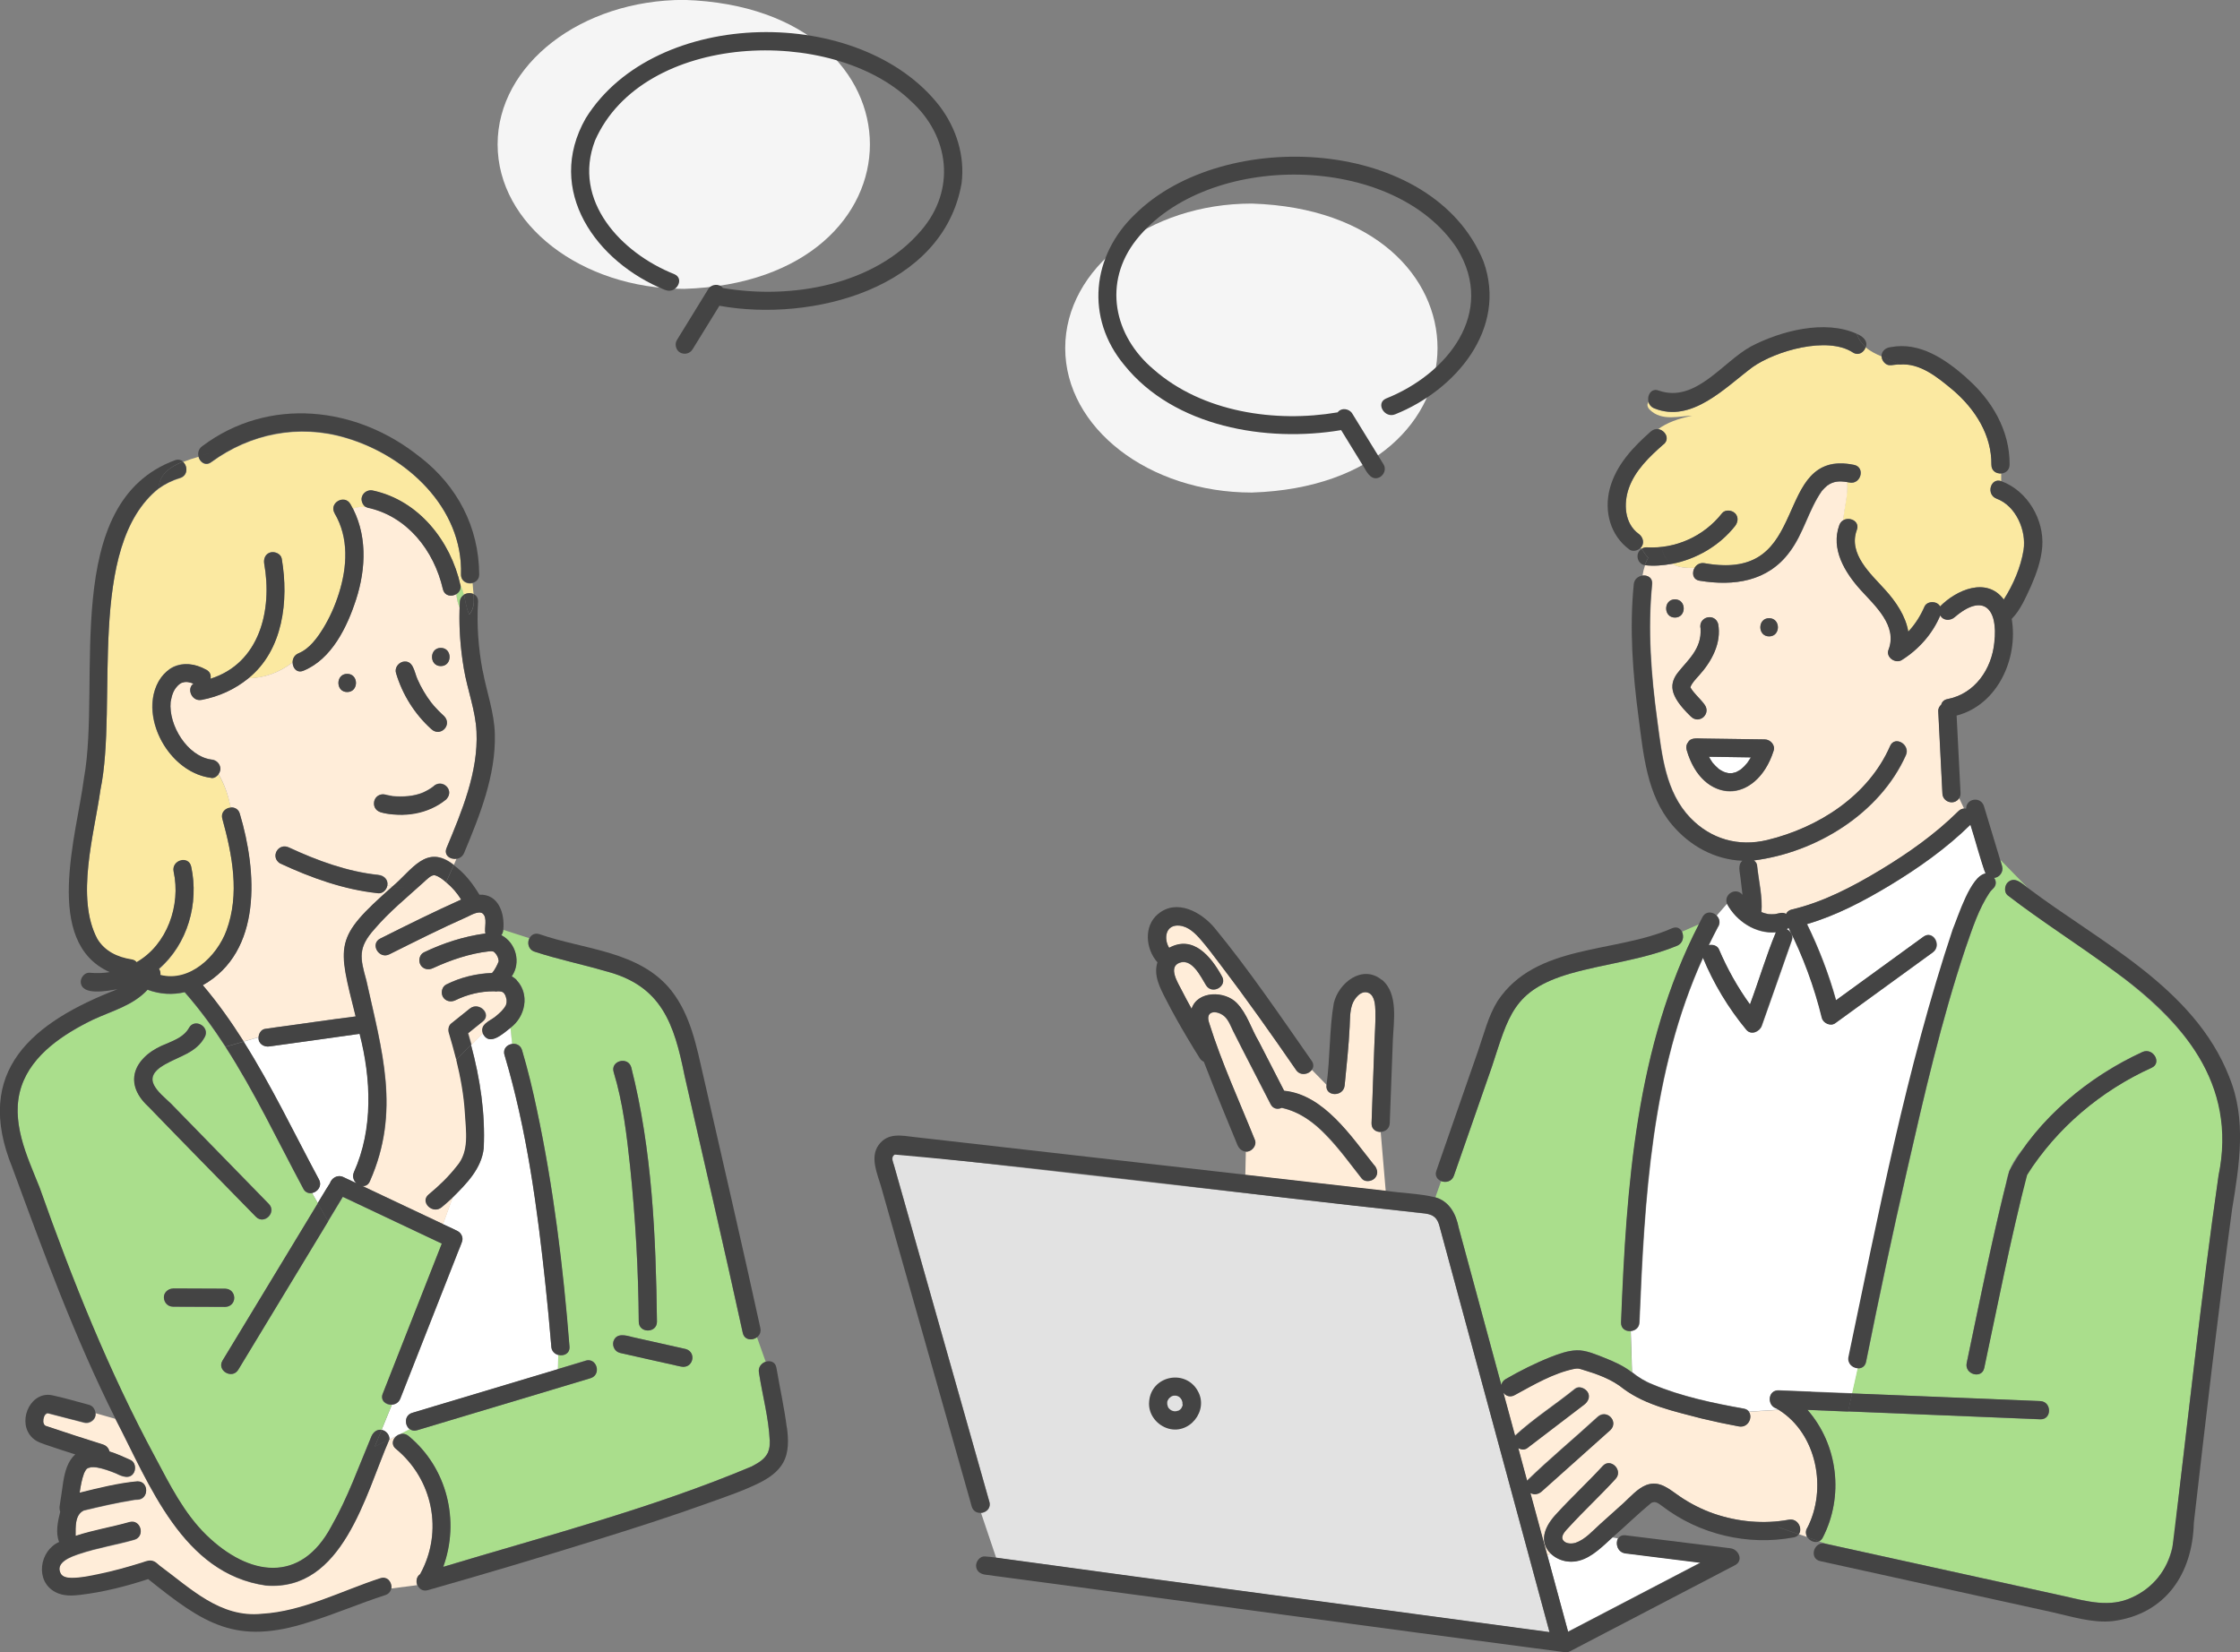 <?xml version="1.0" encoding="UTF-8"?><svg id="_レイヤー_1" xmlns="http://www.w3.org/2000/svg" viewBox="0 0 210.58 155.34"><rect x="0" y="0" width="210.58" height="155.34" fill="#808080" stroke="none"/><defs><style>.cls-1{fill:#444;}.cls-1,.cls-2,.cls-3,.cls-4,.cls-5,.cls-6,.cls-7{stroke-width:0px;}.cls-2{fill:#aade8c;}.cls-3{fill:#fff;}.cls-4{fill:#ffedd9;}.cls-5{fill:#e2e2e2;}.cls-6{fill:#fbe9a1;}.cls-7{fill:#f5f5f5;}</style></defs><path class="cls-2" d="m8.28,138.03c.07-.02.15-.09.03-.02-.01,0-.02.01-.03.02Z"/><path class="cls-2" d="m4.11,133.42s-.01.03-.01.07c0-.04.02-.07.01-.07Z"/><path class="cls-4" d="m39.5,147.98c2.19-3.99,1.19-8.89-2.29-11.76-.48-.39-.3-.95.09-1.23l-.69.35c-2.27,5.22-4.38,14.31-11.6,13.75-7.85-1.11-10.95-9.51-14.17-15.69l-1.86-.53c.1.59-.52,1.06-1.07.91-.49-.12-.97-.25-1.46-.38-.64-.18-1.29-.32-1.93-.5h-.06s-.05.01-.06.02c0,0-.04.03-.06.04-.03.03-.07.07-.1.09-.03.07-.05.09-.08.15-.04.1-.06.2-.08.3v.18s0,.05,0,.08c.01.04.03.08.03.09.02.03.03.05.03.06.01.02.02.04.03.06.01.01.03.04.04.06,0,0,.02.02.02.02.03.01.06.03.08.04,1.79.6,3.58,1.19,5.38,1.75.32.1.53.35.6.65.7.22,1.39.53,1.99.81.43.2.51.79.31,1.17-.37.67-1.14.36-1.66.09-.61-.25-1.22-.47-1.86-.58-.18-.02-.35-.03-.53-.01-.07.02-.21.08-.27.08-.03.01-.05.03-.08.05-.03.03-.06.05-.08.08,0,0-.03.07-.07.09-.05.08-.1.17-.14.26-.22.59-.33,1.22-.42,1.85,1.79-.44,3.6-.9,5.43-1.07,1.1-.01,1.1,1.7,0,1.71-.11,0-.22.01-.34.03-1.54.25-3.2.62-4.7.99-.85.41-.76,1.56-.77,2.4,1.66-.55,3.39-.82,5.06-1.3,1.06-.3,1.51,1.35.46,1.65-1.71.49-3.47.76-5.16,1.33-.72.24-2.33.78-1.76,1.87.62,1.21,6.37-.68,7.62-1.02.41-.13.79-.32,1.21-.09.16.09.32.25.47.37,2.95,2.18,5.7,4.93,9.6,4.53,3.87-.22,7.51-2.17,11.15-3.35.67-.22,1.09.37,1.04.92l2.42-.31c-.13-.35-.06-.79.28-1.01h0Z"/><path class="cls-2" d="m42.9,55.86c.03.45.13.89.31,1.31,0-.44-.02-1.04.41-1.25-.07-.31-.18-.61-.33-.89.06.38-.12.67-.39.83Z"/><path class="cls-6" d="m19.85,73.13c-4.37-.46-7.71-7.27-3.84-10.28,1.06-.68,2.31-.43,3.37.11.38.2.48.54.4.85,4.65-1.46,5.84-6.48,5.05-10.83-.07-.46.11-.92.6-1.05.41-.11.98.14,1.05.6.67,3.93.14,8.6-3.15,11.25,1.5-.03,2.85-.5,4.17-1.49,0-.35.17-.7.56-.86,1-.41,1.75-1.43,2.3-2.32.64-1.04,1.14-2.16,1.5-3.33.78-2.48.94-5.21-.41-7.51-.56-.95.92-1.81,1.48-.86.08.15.16.28.23.44.39-.17.81-.18,1.24-.15-.18-.11-.31-.28-.37-.49-.51.05-1,.07-1.41-.13.41.21.9.19,1.41.13-.22-.64.41-1.23,1.04-1.07,4.3.93,7.3,4.74,8.21,8.9.16.28.25.58.33.89.27-.17.63-.19.91-.06-.03-.33-.07-.68-.09-1.03-.49.12-1.09-.15-1.09-.79.2-6.3-5.15-11.21-10.85-12.87-4.39-1.31-8.95-.4-12.63,2.29-.54.4-1.07,0-1.2-.52-.48.13-.98.3-1.46.49.46.38.48,1.29-.27,1.52-.76.23-1.42.56-2,.98,0,.18,0,.37.05.58-.04-.21-.05-.39-.05-.58-6.87,5.46-3.82,20.32-5.49,28.36-.59,4.18-2.35,10.13-.29,14.02.71,1.18,1.9,1.72,3.22,1.93.22.04.37.13.48.26,2.88-1.66,4.17-5.36,3.48-8.53-.23-1.08,1.42-1.53,1.65-.46.74,3.45-.34,7.26-3.03,9.6.11.17.17.38.13.59,2.75.71,5.32-1.73,6.22-4.19,1.26-3.42.55-7.09-.39-10.5-.17-.62.31-1.02.8-1.05-.23-1.08-.56-2.16-1.16-3.16-.16.22-.4.38-.68.35h0Z"/><path class="cls-4" d="m41.97,79.73c1.43-3.44,3-7.15,2.82-10.95-.09-2-.86-3.95-1.19-5.92-.32-1.88-.46-3.79-.39-5.7-.17-.42-.27-.86-.31-1.31-.45.28-1.12.2-1.27-.46-.84-3.72-3.44-6.88-7.22-7.72-.43-.03-.85-.02-1.24.15,1.36,2.65,1.21,5.76.3,8.56-.84,2.56-2.29,5.6-4.94,6.68-.62.25-1.02-.25-1.02-.78-1.33,1-2.68,1.46-4.17,1.49-1.24,1.03-2.75,1.72-4.39,2.02-.95.18-1.42-1.09-.76-1.52-.32-.14-.69-.22-1.02-.11-.1.04-.11.04-.04,0-.05.03-.1.05-.15.08-.03.02-.22.14-.1.06-.56.47-.71.98-.84,1.68-.21,2.23,1.59,5.11,3.81,5.42.67.03,1.12.79.68,1.36.6,1,.93,2.08,1.16,3.16.36-.03.73.15.85.6,1.61,5.36,2.14,12.95-3.48,16.11,1.42,1.67,2.68,3.45,3.84,5.29l1.42-.4c.02-.36.25-.74.62-.79.35-.05.69-.1,1.05-.15,2.49-.33,4.97-.71,7.46-1.02-1.69-6.86-2.08-7.33,3.44-12.2-.16-.03-.31-.07-.47-.11-.07.38-.43.76-.84.72-3.23-.33-6.32-1.44-9.25-2.81-.95-.59-.16-1.98.86-1.48,2.64,1.23,5.48,2.27,8.39,2.57.51.04.94.45.84.99.16.04.31.08.47.11,1.84-1.52,3.19-4.08,5.78-2.04l.26-.6c-.59.09-1.23-.33-.95-1v.02Zm-9.33-14.67c-1.1,0-1.1-1.71,0-1.71s1.1,1.71,0,1.71Zm8.8-4.15c1.1,0,1.1,1.71,0,1.71s-1.1-1.71,0-1.71Zm-3.61,1.32c1.04-.25,1.11.97,1.42,1.64.34.77.77,1.5,1.27,2.16.38.48.8.92,1.25,1.33.76.82-.36,1.97-1.21,1.21-1.57-1.41-2.73-3.26-3.33-5.28-.13-.46.17-.91.6-1.05h0Zm.07,14.36c-.92-.05-2.96.13-2.72-1.29.1-.45.62-.72,1.05-.6.21.07.47.08.68.14.98.08,1.96.04,2.88-.35.32-.14.64-.33.92-.54.82-.83,2.07.3,1.26,1.16-1.16.96-2.57,1.43-4.07,1.47h0Z"/><path class="cls-3" d="m29.98,110.9c.33.61-.13,1.17-.65,1.27l.55.96c.39-.62.74-1.26,1.15-1.87.14-.47.68-.86,1.26-.59.41.19.82.39,1.23.58-.26-.24-.41-.63-.23-1.05,1.83-4.05,1.62-8.78.53-13-2.81.4-5.62.78-8.43,1.18-.54.1-1.12-.25-1.07-.85l-1.42.4c2.63,4.15,4.76,8.62,7.08,12.96h0Z"/><path class="cls-2" d="m72.36,135.49c-.1-2.18-.69-4.29-1.02-6.44-.09-.52.25-.89.64-1.02l-.82-2.31c-.44.34-1.19.29-1.34-.41-1.76-8.07-3.65-16.12-5.47-24.18-.98-4.87-2.13-8.47-7.44-9.83-2.21-.65-4.47-1.1-6.66-1.83-.6-.2-.7-.83-.49-1.26l-2.46-.79c0,.2-.08.37-.18.5,1.39.71,1.87,2.59.98,3.87,1.78,1.09,1.48,3.66-.12,4.83l.16,1.52c.38-.05.79.12.93.59,2.55,9.07,3.68,18.51,4.46,27.87.05.66-.54.92-1.05.78l-.03,1.33c.86-.26,1.73-.52,2.59-.78,1.06-.32,1.51,1.33.46,1.65-5.43,1.63-10.86,3.26-16.29,4.89-.29.09-.53.03-.71-.11l-.95.49c.27-.09.58-.07.85.16,3.64,3,4.83,7.99,3.25,12.31,9.72-2.93,19.63-5.5,29-9.44.7-.38,1.21-.67,1.53-1.3.17-.47.17-.6.17-1.08h0Zm-13.02-35.15c1.98,7.77,2.32,15.94,2.42,23.93,0,1.1-1.71,1.1-1.71,0-.04-4.86-.32-9.72-.81-14.56-.32-2.98-.67-6.03-1.55-8.91-.32-1.06,1.33-1.5,1.65-.46Zm5.72,27.55c-.26.84-1.12.61-1.77.43-1.68-.38-3.36-.76-5.04-1.13-.45-.1-.71-.62-.6-1.05.26-.84,1.12-.61,1.77-.43,1.68.38,3.36.76,5.04,1.13.45.1.71.62.6,1.05Z"/><path class="cls-3" d="m51.83,126.61c-.82-9.19-1.78-18.54-4.4-27.41-.18-.59.25-.98.72-1.04l-.16-1.52c-.72.56-2.01,1.78-2.6.51l-1.1,1.1c.85,3.17,1.35,6.45,1.19,9.71-.21,1.92-1.63,3.34-2.94,4.64l-.91,2.5c2.62,1.11,1.94,1.12,1.1,3.47-1.69,4.31-3.39,8.62-5.09,12.94-.15.38-.47.55-.8.57l-.97,2.37c.39.05.77.48.73.9l.69-.35c.08-.06.17-.1.26-.13l.95-.49c-.48-.37-.51-1.31.25-1.53.68-.21,1.37-.41,2.06-.62,3.88-1.17,7.76-2.32,11.64-3.49l.03-1.33c-.34-.09-.63-.35-.66-.78Z"/><path class="cls-4" d="m47.62,93.96v-.03c-.04-.12-.05-.23-.1-.35-.06-.11-.12-.23-.23-.3-.04-.02-.08-.04-.1-.05-.02,0-.05-.01-.07-.02-.12-.02-.23-.02-.35-.02-.1.02-.19.01-.28,0-1.29-.01-2.53.29-3.67.84-.41.21-.92.11-1.17-.31-.22-.38-.11-.96.31-1.17,1.35-.67,2.8-1.03,4.3-1.08.25-.24.54-.86.61-1.06.01-.04.02-.05.02-.06,0-.01,0-.03-.01-.07,0,.05,0,.04,0,.02-.03-.27-.13-.45-.27-.64-.19-.24-.27-.25-.64-.22-1.79.2-3.61.82-5.26,1.58-.42.2-.92.12-1.17-.31-.22-.37-.11-.97.31-1.17,1.83-.88,3.79-1.51,5.79-1.78-.13-.5.23-1.49-.27-1.89-.39-.27-1.17.2-1.43.32-2.48,1.1-4.9,2.32-7.33,3.53-.98.49-1.84-.98-.86-1.48,2.52-1.26,5.03-2.51,7.61-3.67-.39-.64-.84-1.15-1.41-1.62-.32-.28-.69-.56-1.04-.65-.33-.09-.77.38-1.08.66-1.55,1.4-3.25,2.79-4.6,4.38-1.59,1.76-1.37,2.71-.78,4.83,1.46,6.6,3.25,12.31.33,18.9-.16.35-.43.47-.7.44,2.53,1.19,5.05,2.38,7.58,3.58l.91-2.5c-.33.32-.67.62-1.03.91-.84.69-2.06-.51-1.21-1.21.95-.78,1.87-1.66,2.63-2.64,1.24-1.41.87-3.33.78-5.05-.1-1.66-.41-3.33-.81-4.98-.21-.86-.46-1.72-.71-2.56-.08-.26,0-.65.22-.83.59-.47,1.18-.94,1.76-1.41.85-.68,2.07.52,1.21,1.21-.46.37-.92.74-1.38,1.11.1.36.21.72.31,1.09l1.1-1.1c-.3-.86.66-1.14,1.19-1.58.38-.31.76-.63.98-1.07.03-.07.04-.15.06-.22,0-.1,0-.21,0-.31h.01Z"/><path class="cls-2" d="m36,131.05c1.85-4.7,3.7-9.41,5.55-14.11-3.1-1.47-6.2-2.93-9.31-4.4-.47.77-.93,1.53-1.39,2.3-2.82,4.65-5.63,9.3-8.45,13.95-.57.94-2.05.08-1.48-.87,2.99-4.93,5.97-9.86,8.96-14.79l-.55-.96c-.31.06-.64-.05-.83-.41-2.39-4.45-4.56-9.08-7.31-13.33-1.16-1.79-2.42-3.52-3.84-5.13-1.12.26-2.3.21-3.49-.23-1.37,1.5-3.36,1.99-5.14,2.82-7.92,3.93-8.51,8.1-5.02,15.76,3.07,8.68,6.5,17.27,10.88,25.39,1.37,2.57,2.69,5.26,4.81,7.31,3.96,3.84,8.84,4.64,11.75-.83,1.53-2.67,2.57-5.62,3.76-8.45.17-.4.51-.69.96-.61l.97-2.37c-.55.03-1.1-.38-.85-1.03h0Zm-22.05-27.01c-1.43-1.31-1.92-3.13-.41-4.6,1.16-1.31,3.29-1.28,4.24-2.79.53-.97,2-.1,1.48.86-.82,1.5-2.4,1.79-3.76,2.58-.6.35-1.39.96-1.1,1.75.29.77,1.22,1.44,1.77,2.01,3.04,3.12,6.08,6.23,9.12,9.35.77.79-.44,2-1.21,1.21-3.37-3.45-6.76-6.89-10.11-10.36h0Zm2.3,18.82c-.48,0-.83-.39-.85-.85-.02-.46.41-.85.85-.85,1.64,0,3.28.01,4.92.02.48,0,.83.39.85.86.02.46-.41.85-.85.85-1.64,0-3.28-.02-4.92-.02Z"/><path class="cls-2" d="m4.31,132.98s-.04.04-.05.07c.02-.02.06-.06.06-.07h0Z"/><path class="cls-2" d="m4.22,134.02s-.02-.03-.03-.04c-.04-.03,0,.02.03.04Z"/><path class="cls-2" d="m4.16,133.92s-.01-.03-.02-.05c.02.05.02.06.02.05Z"/><path class="cls-2" d="m8.03,138.25s.01,0,.02,0c0-.01.01-.01.02-.03-.01.01-.03.03-.03.03Z"/><path class="cls-2" d="m8.06,138.22s.04-.05.05-.06c0,0-.02,0-.05.06Z"/><path class="cls-2" d="m4.09,133.67s0,.04.01.08v-.07s0,0-.01,0Z"/><path class="cls-2" d="m4.14,133.87v-.02s-.01-.02-.02-.03c.01,0,.02.03.03.05h0Z"/><path class="cls-2" d="m4.22,134.03s0,0,.01.01c0,0,0,0,0-.01,0,0,0-.01-.01-.01,0,0,0,0,0,.01Z"/><path class="cls-1" d="m8.04,138.25s.07-.08.07-.09c-.01.02-.03.04-.05.06,0,.01-.01.01-.02.03Z"/><path class="cls-1" d="m36.61,135.33c.04-.41-.33-.84-.73-.89l-.66,1.6,1.39-.71h0Z"/><path class="cls-1" d="m14.92,45.91c.59-.42,1.25-.76,2-.98.76-.23.74-1.13.27-1.52-1.21.49-2.25,1.23-2.28,2.5Z"/><path class="cls-1" d="m28.51,111.76c.2.36.52.47.83.41.51-.1.97-.66.65-1.27-2.33-4.33-4.46-8.81-7.08-12.96l-1.7.49c2.74,4.25,4.92,8.88,7.31,13.33Z"/><path class="cls-1" d="m35.22,136.04l.66-1.6c-.45-.08-.79.22-.96.61-1.19,2.83-2.23,5.78-3.76,8.45-2.91,5.46-7.77,4.69-11.75.83-2.11-2.06-3.44-4.74-4.81-7.31-4.38-8.12-7.81-16.71-10.88-25.39-1.18-2.97-2.8-6.25-1.7-9.49,1.01-3,4.01-4.97,6.72-6.27,1.78-.83,3.76-1.33,5.14-2.82,1.18.44,2.37.49,3.49.23,1.42,1.62,2.68,3.34,3.84,5.13l1.7-.49c-1.17-1.84-2.42-3.62-3.84-5.29,5.62-3.16,5.09-10.74,3.48-16.11-.12-.45-.49-.62-.85-.6-.49.03-.97.44-.8,1.05.94,3.41,1.65,7.08.39,10.5-.9,2.45-3.46,4.9-6.22,4.19.04-.21-.02-.41-.13-.59,2.7-2.33,3.78-6.15,3.03-9.6-.23-1.08-1.87-.62-1.65.46.69,3.17-.6,6.88-3.48,8.53-.1-.13-.25-.23-.48-.26-1.32-.21-2.5-.76-3.21-1.93-2.06-3.88-.3-9.84.29-14.02,1.68-8.08-1.39-22.87,5.49-28.36.03-1.27,1.07-2.01,2.28-2.5-.18-.15-.43-.22-.73-.13-10.87,3.98-6.93,20.85-8.59,29.93-.68,5.3-3.9,15.39,2.42,18.21-.61.1-1.24.12-1.87.06-.46-.05-.85.43-.85.85.04,1.37,2.57.84,3.45.7-7.97,3.09-13.61,7.65-9.87,16.8,2.93,7.97,5.86,15.95,9.67,23.56,3.22,6.18,6.32,14.59,14.17,15.69,7.23.56,9.32-8.52,11.6-13.75l-1.39.71h-.02Z"/><path class="cls-1" d="m43.06,115.76c-.48-.22-.95-.45-1.42-.67-2.53-1.19-5.05-2.38-7.58-3.58.27.03.55-.09.7-.44,2.92-6.59,1.12-12.3-.33-18.9-.59-2.13-.81-3.06.78-4.83,1.36-1.6,3.05-2.97,4.6-4.38.31-.28.75-.75,1.08-.66.35.09.72.37,1.04.65l.72-1.62c-2.59-2.05-3.93.51-5.78,2.04.72.14,1.44.16,2.02-.42-.57.57-1.3.57-2.02.42-5.52,4.87-5.14,5.36-3.44,12.2-2.49.31-4.97.69-7.46,1.02-.35.05-.69.1-1.05.15-.37.05-.6.43-.62.79-.05.61.53.96,1.07.85,2.81-.39,5.62-.77,8.43-1.18,1.09,4.23,1.29,8.95-.53,13-.18.41-.04.8.23,1.05-.41-.19-.82-.39-1.23-.58-.58-.27-1.11.12-1.26.58-.4.61-.76,1.25-1.15,1.87l.97,1.7c.47-.77.93-1.53,1.39-2.3,3.1,1.47,6.2,2.93,9.31,4.4-1.61,4.09-3.22,8.19-4.83,12.28-.24.61-.48,1.22-.72,1.83-.25.64.31,1.06.85,1.03.33-.02.65-.19.8-.57,1.69-4.31,3.39-8.63,5.09-12.94.24-.61.48-1.22.72-1.83.12-.32-.08-.82-.39-.96Z"/><path class="cls-1" d="m48.59,92.16c-.15-.16-.31-.27-.48-.36.9-1.28.41-3.16-.98-3.87.1-.13.17-.31.18-.5.17-1.51-.43-3.39-2.24-3.31-.66-1.08-1.36-2-2.41-2.78l-.72,1.62c.57.48,1.02.99,1.41,1.62-2.57,1.16-5.09,2.4-7.61,3.67-.98.5-.12,1.97.86,1.48,2.42-1.21,4.85-2.43,7.33-3.53.26-.11,1.04-.6,1.43-.32.5.4.14,1.39.27,1.89-2.01.27-3.97.9-5.79,1.78-.41.2-.53.79-.31,1.17.25.42.75.51,1.17.31,1.64-.76,3.46-1.38,5.26-1.58.36-.03.45-.02.64.22.11.14.22.34.25.52.01.04.03.21.02.11,0,.04,0,.06.01.07,0,.01-.01.03-.02.06-.06.2-.36.81-.61,1.06-1.5.06-2.95.41-4.3,1.08-.41.21-.53.79-.31,1.17.25.42.76.51,1.17.31,1.13-.55,2.38-.86,3.67-.84.09.02.19.03.28,0,.12,0,.23,0,.35.02.02,0,.05.01.07.02.03.02.06.04.1.05.11.07.17.2.23.3.05.12.06.23.1.35,0,.11.01.23,0,.34-.02.07-.03.15-.06.22-.23.44-.61.76-.98,1.07-.53.43-1.49.71-1.19,1.58.6,1.26,1.88.05,2.6-.51,1.42-1.07,1.83-3.13.6-4.47h-.01Z"/><path class="cls-1" d="m22.17,125.86c-.41.69-.83,1.37-1.25,2.06-.57.94.91,1.8,1.48.86,2.82-4.65,5.63-9.3,8.45-13.95l-.97-1.7c-2.57,4.24-5.14,8.49-7.71,12.73Z"/><path class="cls-1" d="m71.48,124.86c-1.72-7.89-3.56-15.76-5.35-23.65-.64-2.8-1.19-5.73-3-8.05-2.98-3.78-8.2-3.85-12.42-5.33-.45-.14-.78.07-.94.39-.22.43-.11,1.06.49,1.26,2.19.72,4.45,1.18,6.66,1.83,5.3,1.35,6.46,4.98,7.44,9.83,1.82,8.06,3.71,16.11,5.47,24.18.15.69.9.75,1.34.41.24-.19.39-.48.31-.86h-.01Z"/><path class="cls-1" d="m55.06,127.94c-.86.26-1.73.52-2.59.78-3.88,1.17-7.76,2.33-11.64,3.49-.68.21-1.37.41-2.06.62-.77.23-.74,1.17-.25,1.53.18.14.42.2.71.11,4.74-1.42,9.49-2.85,14.23-4.27.68-.21,1.37-.41,2.06-.62,1.05-.32.6-1.96-.46-1.65Z"/><path class="cls-1" d="m59.24,109.71c.5,4.84.78,9.69.81,14.56,0,1.1,1.71,1.1,1.71,0-.1-7.99-.45-16.16-2.42-23.93-.32-1.05-1.97-.6-1.65.46.88,2.88,1.23,5.93,1.55,8.91Z"/><path class="cls-1" d="m58.26,127.2c1.92.43,3.84.87,5.76,1.29,1.1.25,1.53-1.32.46-1.65-1.68-.38-3.36-.76-5.04-1.13-.64-.17-1.51-.41-1.77.43-.12.43.15.95.6,1.05Z"/><path class="cls-1" d="m37.3,134.98l.26-.14c-.09.03-.19.08-.26.14Z"/><path class="cls-1" d="m73.97,134.24c-.24-1.89-.66-3.76-.98-5.64-.09-.56-.59-.71-1-.57-.39.13-.73.5-.64,1.02.33,2.15.92,4.26,1.02,6.44,0,.48,0,.61-.17,1.08-.32.64-.82.93-1.53,1.31-9.37,3.94-19.28,6.51-29,9.44,1.58-4.31.38-9.3-3.25-12.3-.27-.22-.59-.25-.85-.16l-.26.13c-.39.28-.57.84-.09,1.23,3.49,2.88,4.48,7.78,2.29,11.77-.35.23-.41.66-.28,1.01.14.37.5.65.99.51,5.25-1.49,10.47-3.05,15.68-4.67,3.64-1.13,7.27-2.29,10.84-3.58,1.56-.56,3.16-1.1,4.65-1.84.88-.44,1.76-1.03,2.24-1.91.55-1,.49-2.19.35-3.28h0Z"/><path class="cls-1" d="m43.99,97.15c.46-.37.92-.74,1.38-1.11.86-.69-.36-1.89-1.21-1.21-.59.47-1.18.94-1.76,1.41-.23.18-.3.56-.22.83.25.84.49,1.7.71,2.56l1.4-1.4c-.1-.36-.2-.73-.31-1.09h0Z"/><path class="cls-1" d="m44.29,98.24l-1.4,1.4c.4,1.64.71,3.31.81,4.98.09,1.72.46,3.64-.78,5.05-.76.97-1.67,1.85-2.63,2.64-.85.69.36,1.9,1.21,1.21.35-.29.69-.6,1.03-.91,1.31-1.3,2.73-2.72,2.94-4.64.16-3.27-.34-6.55-1.19-9.71h0Z"/><path class="cls-1" d="m35.34,149.49l1.46-.19c.05-.54-.37-1.13-1.04-.92-3.64,1.18-7.28,3.13-11.15,3.35-3.89.4-6.67-2.37-9.6-4.53-.14-.11-.31-.29-.47-.37-.42-.23-.8-.04-1.21.09-1.34.42-2.71.8-4.09,1.08-.81.17-1.66.35-2.49.35-.38,0-.85-.06-1.04-.41-.57-1.08,1.04-1.62,1.76-1.86,1.69-.57,3.45-.85,5.16-1.33,1.06-.3.61-1.95-.46-1.65-1.68.48-3.41.75-5.06,1.3,0-.84-.08-1.99.77-2.4,1.5-.37,3.15-.74,4.7-.99.11-.01.22-.03.34-.03,1.1-.01,1.1-1.72,0-1.71-1.83.17-3.65.63-5.43,1.07.09-.63.2-1.25.42-1.85.04-.09.09-.17.14-.26,0,0-.01,0-.02,0,0,0,.02-.01.03-.03.04-.06.05-.07.05-.06.03-.03.06-.06.08-.08.03-.01.05-.03.08-.05.07,0,.21-.06.27-.08.18,0,.35,0,.53.02.65.11,1.26.34,1.86.58.52.27,1.29.58,1.66-.09.2-.38.13-.97-.31-1.17-.6-.27-1.28-.59-1.99-.81-.07-.3-.28-.54-.6-.65-1.8-.56-3.59-1.15-5.38-1.75-.03-.02-.06-.04-.08-.04,0,0-.02,0-.02-.02,0,0,0,0,0,.01,0,0-.01-.01-.02-.03-.03-.03-.06-.08-.03-.04-.01-.02-.03-.04-.03-.06,0,.01,0,0-.02-.05-.01-.02-.02-.04-.03-.05.01,0,.02.01.02.03,0-.01-.02-.05-.03-.09,0,.05,0,.04,0-.02-.01-.04-.02-.07-.01-.08,0,0,0,0,.01.01v-.18c.02-.1.05-.2.08-.3.03-.06.05-.09.08-.15.03-.02.07-.06.1-.09.02,0,.04-.03.06-.04,0,0,.04,0,.06-.01h.06c.63.18,1.29.32,1.93.5.49.12.97.25,1.46.37.55.15,1.17-.32,1.07-.91-.04-.34-.26-.65-.61-.74-1.13-.29-2.25-.64-3.39-.88-2.01-.47-3.29,2.19-2.16,3.72.37.51.86.7,1.44.9.94.32,1.88.63,2.83.93-.72.61-.98,1.65-1.13,2.54-.12.77-.21,1.54-.34,2.3-.03.19-.01.38.05.55-.22.89-.46,1.97-.1,2.84-1.85.81-2.3,3.68-.36,4.71.74.39,1.57.36,2.37.26,2.16-.26,4.29-.8,6.36-1.48,5.25,4.21,8.25,6.26,15.11,4.05,2.42-.75,4.76-1.76,7.17-2.54.38-.12.56-.42.59-.73l-1.46.19h0Zm-27.04-11.48c.12-.07.04,0-.03.02.01,0,.02-.01.03-.02Zm-3.87-5.11s0,0,0,0h0Zm-.13.07s-.04.05-.06.07c.02-.03.04-.06.05-.07h0Zm-.2.45s0,.03-.01.07c0-.04,0-.06.01-.07Z"/><path class="cls-1" d="m4.14,133.87s.02.03.02.05c0-.02-.01-.04-.03-.06h0s0,.01,0,.01Z"/><path class="cls-1" d="m4.11,133.77s0-.06,0-.08v.08h0Z"/><path class="cls-1" d="m4.23,134.03s-.03-.04-.04-.06c.01.01.02.03.03.04,0,0,0,.01.01.01h0Z"/><path class="cls-1" d="m16.26,121.15c-.45,0-.88.39-.85.85.02.47.37.85.85.85,1.64,0,3.28.01,4.92.02,1.12-.04,1.12-1.66,0-1.71-1.64,0-3.28-.02-4.92-.02Z"/><path class="cls-1" d="m35.57,82.27c-2.91-.3-5.75-1.35-8.39-2.57-1.02-.51-1.81.88-.86,1.48,2.93,1.36,6.02,2.48,9.25,2.81.41.04.77-.33.84-.72-.54-.15-1.07-.31-1.51-.31.44,0,.96.17,1.51.31.1-.54-.33-.95-.84-.99Z"/><path class="cls-1" d="m44.52,55.85c-.27-.13-.63-.11-.91.06.15.63.22,1.28.5,1.86.46-.54.47-1.2.41-1.93Z"/><path class="cls-1" d="m45.37,63.07c-.4-2.14-.56-4.31-.43-6.48.02-.37-.16-.61-.41-.73.06.72.06,1.38-.41,1.93.11.24.26.47.48.68-.21-.21-.36-.44-.48-.68-.28-.59-.35-1.24-.5-1.86-.21.13-.38.35-.39.67-.12,2.1.03,4.2.38,6.28.33,1.98,1.1,3.92,1.19,5.92.18,3.81-1.39,7.51-2.82,10.95-.28.68.36,1.1.95,1,.29-.05.56-.22.7-.55,1.47-3.53,2.99-7.28,2.89-11.17-.05-2.04-.77-3.97-1.14-5.96h0Z"/><path class="cls-1" d="m41.44,60.92c-1.1,0-1.1,1.71,0,1.71s1.1-1.71,0-1.71Z"/><path class="cls-1" d="m32.64,65.07c1.1,0,1.1-1.71,0-1.71s-1.1,1.71,0,1.71Z"/><path class="cls-1" d="m41.97,75.14c.8-.86-.44-1.99-1.26-1.16-.28.21-.6.39-.92.54-.91.38-1.9.42-2.88.35-.21-.06-.47-.08-.68-.15-1.1-.26-1.52,1.31-.46,1.65,2.11.55,4.49.2,6.2-1.22h0Z"/><path class="cls-1" d="m39.49,42.98c-5.93-4.8-14.22-5.74-20.49-1.02-.34.25-.42.62-.34.95.54-.16,1.05-.28,1.43-.41-.39.13-.9.26-1.43.41.12.52.66.93,1.2.52,3.68-2.7,8.24-3.6,12.63-2.29,5.69,1.67,11.05,6.57,10.85,12.87,0,.65.61.91,1.09.79-.03-.49-.01-.99.16-1.49-.17.5-.19,1-.16,1.49.34-.08.62-.35.62-.79-.03-4.47-2.06-8.32-5.56-11.04h0Z"/><path class="cls-1" d="m42.88,54.47c.17.17.31.36.41.55-.92-4.15-3.92-7.97-8.21-8.9-.63-.16-1.26.43-1.04,1.07.9-.09,1.85-.29,2.57.44-.72-.73-1.68-.53-2.57-.44.08.27.3.51.59.57,3.71.8,6.17,4.03,7.01,7.63.24,1.05,1.81.64,1.66-.38-.1-.2-.24-.38-.41-.55h0Z"/><path class="cls-1" d="m19.85,71.42c-2.23-.32-4.02-3.2-3.81-5.42.13-.69.28-1.21.84-1.68-.11.09.08-.05.1-.06.05-.03.1-.05.15-.08-.07.03-.06.03.04,0,.33-.11.7-.03,1.02.11-.66.43-.19,1.7.76,1.52,1.63-.31,3.14-1,4.39-2.02,3.29-2.65,3.82-7.32,3.15-11.25-.07-.46-.64-.7-1.05-.6-.49.13-.67.6-.6,1.05.78,4.34-.41,9.37-5.05,10.83.07-.32-.03-.66-.4-.85-2.22-1.26-4.38-.16-4.93,2.28-.73,3.4,1.9,7.44,5.4,7.89.27.03.52-.13.68-.35.44-.57,0-1.33-.68-1.36h0Z"/><path class="cls-1" d="m31.46,48.26c1.36,2.29,1.19,5.03.41,7.51-.37,1.17-.86,2.29-1.5,3.33-.55.89-1.29,1.91-2.3,2.32-.4.16-.56.52-.56.86.38-.28.76-.61,1.13-.99-.38.38-.75.7-1.13.99,0,.53.4,1.04,1.02.78,2.65-1.08,4.11-4.11,4.94-6.68.96-2.96,1.08-6.26-.53-9-.56-.95-2.04-.09-1.48.86h0Z"/><path class="cls-1" d="m50.47,104.32c-.39-1.88-.84-3.74-1.39-5.58-.14-.47-.55-.64-.93-.59-.47.06-.9.46-.72,1.04,2.12,7.04,3.08,14.49,3.87,21.78.2,1.87.38,3.75.53,5.64.04.43.33.69.66.78.5.14,1.1-.12,1.05-.78-.58-7.46-1.52-14.96-3.07-22.29h0Z"/><path class="cls-1" d="m16.15,103.84c-1.28-1.21-2.99-2.46-.67-3.75,1.36-.79,2.95-1.09,3.76-2.58.53-.97-.95-1.83-1.48-.86-.42.78-1.26,1.11-2.04,1.45-2.87,1.07-4.37,3.56-1.78,5.94,3.35,3.47,6.74,6.91,10.11,10.36.77.79,1.98-.42,1.21-1.21-3.04-3.12-6.08-6.23-9.12-9.35h0Z"/><path class="cls-1" d="m40.78,66.35c-.09-.1-.18-.22-.26-.32-.51-.67-.93-1.39-1.27-2.16-.31-.66-.38-1.89-1.42-1.64-.43.14-.74.59-.6,1.05.6,2.02,1.76,3.87,3.33,5.28.85.76,1.97-.39,1.21-1.21-.35-.32-.68-.65-.99-1h0Z"/><path class="cls-5" d="m142.64,142.27c-2.44-9.01-4.87-18.02-7.32-27.02-.32-1.14-1.05-1.11-2.02-1.22-6.79-.77-13.57-1.55-20.36-2.32-9.33-1.06-18.65-2.12-27.98-3.19-.26-.03-.64-.12-.86.05-.35.26-.15.63-.04,1.02,2.05,7.25,4.11,14.49,6.16,21.73.93,3.3,1.87,6.59,2.8,9.89.17.61-.3,1.01-.79,1.05l1.42,4.21c17.33,2.39,34.68,4.65,52.02,7-1.01-3.73-2.02-7.47-3.03-11.21Z"/><path class="cls-2" d="m169.88,144.52h.04s-.02-.03-.03-.04v.04Z"/><path class="cls-3" d="m147.41,153.4c4.15-2.17,8.29-4.33,12.44-6.49-2.35-.29-4.7-.58-7.05-.88-.74-.09-.97-.92-.7-1.39l-.52-.09c-1.56,1.53-3.74,3.35-5.79,1.49-.11.07-.22.14-.32.21.65,2.38,1.29,4.76,1.94,7.15h0Z"/><path class="cls-4" d="m169.88,143.69c1.92-3.66.95-8.87-2.65-11.13l-2.83.18c.37.52-.09,1.51-.94,1.36-1.18-.21-2.36-.47-3.53-.75-2.5-.66-5.17-1.21-7.29-2.76-1.14-.94-2.56-1.43-3.96-1.85-.32-.09-.34-.1-.68-.06-2.01.41-3.84,1.49-5.62,2.46-.43.25-.84.09-1.07-.22.37,1.35.73,2.7,1.1,4.05,1.75-1.61,3.8-2.92,5.65-4.42.38-.29.94-.04,1.17.31.27.42.05.9-.31,1.17-1.79,1.37-3.58,2.73-5.37,4.1-.25.19-.58.15-.84,0,.28,1.03.55,2.05.83,3.07,2.13-2.07,4.45-3.98,6.64-6,.83-.76,1.98.39,1.21,1.21-2.17,1.94-4.34,3.87-6.5,5.81-.29.26-.71.32-1.04.13.53,1.97,1.07,3.93,1.6,5.91.1-.07.2-.14.32-.21-1.21-1.13-.43-2.74.54-3.72,1.41-1.54,2.95-2.96,4.36-4.5.74-.81,1.95.4,1.21,1.21-1.41,1.54-2.95,2.96-4.35,4.5-.27.3-.88.84-.59,1.27.24.35.82.36,1.17.24.91-.3,1.62-1.14,2.32-1.76.72-.65,1.44-1.29,2.16-1.94.65-.59,1.35-1.41,2.17-1.73,1.28-.48,2.19.43,3.17,1.09.99.67,2.06,1.21,3.18,1.6,2.26.78,4.69,1,7.04.57.85-.15,1.32.84.94,1.36l.76.26v-.04c-.11-.22-.14-.5.01-.79h0Z"/><path class="cls-3" d="m186.58,81.91c-.44-1.46-.88-2.92-1.32-4.38-2.26,2.23-4.91,4.1-7.62,5.73-2.42,1.46-5.01,2.83-7.75,3.62,1.12,2.29,2.05,4.71,2.73,7.16,2.74-1.99,5.49-3.99,8.23-5.98.89-.65,1.75.83.87,1.48-3.06,2.22-6.12,4.44-9.17,6.66-.44.32-1.13-.02-1.25-.51-.72-2.91-1.78-5.79-3.13-8.47-.05.06-.11.1-.17.15.36.17.61.61.48,1-.94,2.7-1.89,5.39-2.84,8.08-.2.55-.98.91-1.43.38-1.68-2.02-3.09-4.37-4.09-6.79-4.87,10.72-5.5,22.7-5.98,34.29-.02.52-.42.79-.83.82l.12,3.85c.57.47,1.22.87,1.96,1.16,2.7,1.13,5.68,1.76,8.55,2.27.23.04.39.15.49.29l2.83-.18c-.1-.06-.16-.09-.27-.15h0c-.88-.3-.78-1.72.23-1.68,2.32.09,4.62.19,6.94.28l.53-2.37c-.48-.04-.97-.45-.85-1.07,2.83-13.49,5.44-27.1,9.8-40.2.39-1.08.81-2.16,1.32-3.2.42-.74.84-1.87,1.76-2.05-.04-.07-.08-.13-.1-.21h-.01Z"/><path class="cls-3" d="m161.54,87.11c-.31.59-.61,1.18-.9,1.78.36-.09.81.04.96.38.78,1.83,1.76,3.57,2.92,5.19.84-2.25,1.52-4.58,2.44-6.79-1.88.17-3.72-1.02-4.61-2.69l-.98,1.12c.26.24.39.62.18,1.03h0Z"/><path class="cls-2" d="m136.93,114.7c1.4,5.17,2.8,10.35,4.21,15.52.04-.21.16-.41.4-.55,1.36-.79,2.78-1.5,4.24-2.08.77-.31,1.61-.61,2.45-.63.88-.03,1.8.39,2.6.7.92.36,1.81.76,2.58,1.36l-.12-3.85c-.45.03-.91-.24-.88-.82.5-12.75,1.38-25.92,7.33-37.46l-1.62.71c.21.43.12,1.08-.46,1.32-3.25,1.34-6.74,1.67-10.09,2.63-5.37,1.58-5.74,3.98-7.33,8.78-1.19,3.4-2.37,6.8-3.56,10.21-.2.56-.78.68-1.2.51l-.54,1.52c.98.32,1.69,1.04,1.99,2.13h0Z"/><path class="cls-2" d="m186.62,148.43c2.51.56,5.03,1.11,7.54,1.66,2.08.47,4.21,1.07,6.25.11,3.35-1.53,4.02-4.42,4.21-7.79,1.23-10.64,2.45-21.28,3.95-31.88,2.83-13.39-11.05-19.59-19.82-26.34-.36-.28-.3-.92,0-1.21.66-.62,1.34.11,1.89.51l-2.6-2.66c.06.21.13.42.19.63.15.49-.23,1.04-.75,1.08.21.3.24.7-.12,1.03-.1.09-.19.19-.28.3-1.08,1.6-1.65,3.44-2.3,5.31-2.27,6.78-3.88,13.8-5.47,20.77-1.37,6.01-2.66,12.05-3.87,18.09-.09.46-.44.64-.8.61l-.53,2.37c5.9.24,11.8.48,17.7.72,1.1.05,1.1,1.75,0,1.71-6.02-.24-12.05-.49-18.07-.74-1.27-.05-2.55-.1-3.82-.15,2.88,3.3,3.43,8.14,1.44,12-.09.18-.21.29-.35.36l.65.23c4.99,1.1,9.97,2.2,14.96,3.29h0Zm5.22-39.8c-.42.56-.98,1.2-1.28,1.83-.32.68-.41,1.58-.58,2.31-1.24,5.26-2.35,10.55-3.45,15.84-.22,1.08-1.87.62-1.65-.46,1.19-5.66,2.32-11.33,3.71-16.94.18-1.12.7-2.13,1.43-2.99,2.89-4.03,6.86-7.27,11.38-9.31.99-.45,1.86,1.03.87,1.48-4.09,1.84-7.71,4.68-10.43,8.25h0Z"/><path class="cls-6" d="m187.7,46.88c-1.02-.37-.59-2,.43-1.65v-.73c-.45.04-.93-.23-.92-.82.03-2.79-1.52-5.2-3.57-6.98-1.42-1.18-3.11-2.62-5.07-2.44-.27.02-.55.04-.84.08-.46.06-.84-.42-.85-.83-.55-.23-1.07-.49-1.5-.86-.15.48-.67.84-1.21.49-2.39-1.55-7.25-.16-9.43,1.39-2.54,1.89-5.73,5.31-9.25,3.86-.29-.12-.45-.34-.52-.58-.15.2-.13.46.12.71,1.14,1.14,2.85.57,3.99.57-1.31.26-2.37.65-3.2,1.26.63.09,1.13.89.52,1.42-1.32,1.16-2.69,2.45-3.28,4.16-.5,1.43-.4,3.28.93,4.26.43.3.59.92.19,1.32.02.03.05.06.08.1.14-.1.3-.15.47-.14,2.75.17,5.4-1.05,7.1-3.21.29-.36.91-.3,1.21,0,.35.35.29.84,0,1.21-1.46,1.85-3.62,3.1-5.92,3.55.59.36,1.36.4,2.13.38.18-.3.5-.51.93-.44,1.71.28,3.61.32,5.13-.63,3.74-2.26,3.02-10,8.95-8.61,1.08.24.62,1.88-.46,1.65-.08-.02-.16-.03-.24-.04.12,1.15-.26,2.39-.37,3.6.61-.38,1.61.07,1.3.9-.83,2.26,1.32,4.13,2.67,5.63.99,1.09,1.93,2.46,2.16,3.93.64-.68,1.15-1.48,1.53-2.36.26-.56,1.2-.54,1.46-.01,1.52-1.55,4.37-2.82,5.99-.65.9-1.4,1.6-3.06,1.86-4.65.29-1.83-.72-4.17-2.53-4.83h.01Z"/><path class="cls-4" d="m173.64,45.32c-.7-.1-1.24-.1-1.85.34-.12.1-.39.36-.51.51-1.25,1.79-1.71,4.01-3.04,5.75-2.04,2.75-5.23,3.21-8.44,2.68-.66-.11-.75-.76-.47-1.21-.78.03-1.55-.02-2.13-.38-.84.15-1.71.24-2.55.13-.11.33-.19.65-.24.98.48-.07.98.2.92.8-.43,4.29-.09,8.61.49,12.87.44,3.21.76,6.66,3.11,9.11,1.94,2.01,4.52,2.74,7.23,2.08,4.84-1.17,9.51-4.17,11.55-8.84.44-1,1.91-.13,1.48.86-2.45,5.49-8.44,9.16-14.29,9.9.15.11.27.26.29.45.15,1.43.54,2.99.41,4.41.22.08.45.14.67.19.2.01.4.02.61,0,.35-.06.72-.23,1.04-.02.1-.2.27-.35.51-.41,2.97-.69,5.75-2.16,8.35-3.72,2.62-1.58,5.17-3.37,7.35-5.54.16-.16.33-.23.51-.24l-.46-.97c-.47.7-1.55.36-1.57-.47-.13-2.57-.26-5.14-.39-7.71,0-.25.11-.47.29-.63.06-.25.25-.46.59-.52,2.57-.49,4.16-2.82,4.4-5.33.37-3.15-1.01-4.7-3.74-2.36-.4.35-1.06.34-1.34-.18-.73,1.75-2.02,3.2-3.62,4.2-.6.38-1.53-.26-1.25-.96.87-2.26-1.26-4.14-2.62-5.63-1.47-1.63-2.84-3.84-2-6.1.07-.2.2-.35.35-.44.11-1.21.49-2.45.37-3.6h0Zm-16.18,11.04c1.1,0,1.1,1.71,0,1.71s-1.1-1.71,0-1.71Zm.26,6.9c.99-1.23,2.34-2.45,2.15-4.15-.24-1.11,1.32-1.53,1.65-.46.35,1.81-.62,3.56-1.8,4.86-.29.34-.67.69-.81,1.11,0-.03.02-.06,0,0,0,.03.03.05.04.07.4.82,2.1,1.69,1.24,2.69-.31.31-.91.35-1.21,0-1.1-1.2-2.55-2.5-1.26-4.14h0Zm9.01,7.35c-.73,2.36-2.94,4.71-5.55,3.45-1.38-.66-2.22-2.13-2.62-3.55-.08-.3-.01-.55.14-.73.27-.5,1.01-.33,1.51-.34,1.9.03,3.8.05,5.7.08.52,0,1.02.54.82,1.08h0Zm-.41-10.77c-1.1,0-1.1-1.71,0-1.71s1.1,1.71,0,1.71Z"/><path class="cls-4" d="m129.82,106.44c-.44.03-.9-.25-.88-.82.09-2.51.19-5.01.27-7.52.04-1,.12-2.02.09-3.02-.02-.54-.06-1.44-.63-1.71-.71-.32-1.36.53-1.55,1.09-.23.67-.21,1.38-.24,2.09-.09,1.84-.29,3.67-.47,5.51-.11,1.12-1.89,1.07-1.7-.06l-1.38-1.41c-.31.44-1.09.61-1.49.02-2.32-3.37-4.67-6.71-7.15-9.95-.59-.77-1.17-1.56-1.8-2.29-.53-.61-1.17-1.25-2.01-1.33-1.31-.13-1.51,1.22-.97,2.09,2.27-1.24,3.95.85,4.95,2.66.58.94-.9,1.79-1.48.86-.48-.77-1.3-2.55-2.49-2.12-1.11.41-.17,1.87.19,2.57.3.59.62,1.18.94,1.76.55-1.71,3.13-1.71,4.26-.53.97,1.01,1.35,2.42,2.06,3.61.79,1.54,1.58,3.09,2.38,4.63,3.75.37,6.32,4.31,8.49,7.03.28.37.36.85,0,1.21-.3.3-.93.37-1.21,0-1.08-1.4-2.14-2.83-3.38-4.1-1.15-1.21-2.51-2.2-4.14-2.54-.36.17-.8.11-1.04-.34-1.17-2.3-2.37-4.58-3.53-6.89-.22-.46-.41-.98-.78-1.34-.67-.63-1.91-.64-1.46.61,1.17,3.75,2.84,7.35,4.3,11,.21.51-.33,1.12-.85,1.08l-.05,2.19c4.4.5,8.8,1,13.2,1.51l-.47-5.52h0Z"/><path class="cls-3" d="m160.64,71.15c.1.2.23.39.35.57.18.21.37.4.58.58.15.11.3.2.47.27.15.06.28.09.43.12h.37c.12-.03.25-.06.37-.1.16-.1.32-.16.47-.28.21-.17.38-.35.55-.56.12-.17.24-.36.35-.54-1.31-.02-2.63-.04-3.95-.06h0Z"/><path class="cls-1" d="m154.23,89.32l3.89-1.72c-.16-.32-.48-.51-.92-.33-5.39,2.39-12.8,1.42-16.41,6.84-.87,1.39-1.29,3.12-1.83,4.67-.77,2.2-1.53,4.41-2.3,6.61-.54,1.56-1.09,3.13-1.63,4.69-.17.47.09.82.45.97.43.17,1.01.05,1.2-.51,1.18-3.4,2.37-6.8,3.56-10.21,1.59-4.8,1.97-7.2,7.33-8.78,3.35-.96,6.85-1.29,10.09-2.63.58-.24.67-.89.46-1.32l-3.89,1.72h0Z"/><path class="cls-1" d="m157.46,56.35c-1.1,0-1.1,1.71,0,1.71s1.1-1.71,0-1.71Z"/><path class="cls-1" d="m166.31,58.12c-1.1,0-1.1,1.71,0,1.71s1.1-1.71,0-1.71Z"/><path class="cls-1" d="m209.56,101.23c-3.29-8.39-12.13-12.62-18.93-17.75-.54-.4-1.23-1.13-1.89-.51-.3.29-.36.93,0,1.21,3.18,2.46,6.59,4.6,9.83,6.99,6.62,4.7,11.77,10.74,9.99,19.36-1.68,11.64-2.89,23.35-4.34,35.01-.46,2.07-1.87,3.81-3.82,4.67-2.04.95-4.17.37-6.25-.11-7.5-1.65-15-3.3-22.5-4.95-1.09-.34-1.66,1.37-.53,1.63,7.24,1.6,14.47,3.19,21.71,4.78,1.86.41,3.88,1.07,5.78.86,4.97-.64,7.51-4.45,7.63-9.24,1.13-9.85,2.27-19.69,3.6-29.51.68-4.11,1.38-8.45-.28-12.43h0Z"/><path class="cls-1" d="m164.41,132.74c-.1-.14-.25-.25-.49-.29-2.87-.51-5.86-1.14-8.56-2.27-.74-.29-1.38-.69-1.96-1.16-.78-.6-1.67-1-2.58-1.36-.8-.31-1.73-.73-2.6-.7-.84.03-1.67.33-2.44.63-1.46.58-2.88,1.29-4.24,2.08-.24.14-.36.34-.4.55-1.33-4.92-2.67-9.84-4-14.76-.24-1.3-.91-2.53-2.19-2.88-1.51-.37-3.11-.39-4.66-.62-4.4-.5-8.8-1-13.21-1.51-10.36-1.18-20.73-2.36-31.09-3.54-1.22-.14-2.52-.45-3.39.74-.86,1.19-.09,2.78.26,4.02,2.76,9.74,5.52,19.48,8.28,29.22.07.25.14.5.21.75.13.45.5.63.86.6.49-.04.96-.44.79-1.05-.93-3.3-1.87-6.59-2.8-9.89-2.05-7.24-4.11-14.49-6.16-21.73-.11-.39-.32-.76.04-1.02,16.35,1.44,32.82,3.74,49.21,5.46.97.11,1.71.08,2.02,1.22,3.46,12.74,6.9,25.48,10.36,38.22-17.34-2.35-34.68-4.61-52.02-7-.35-.06-.69-.08-1.04-.11-.46-.06-.85.44-.85.86,0,.51.4.79.85.85,18.1,2.41,36.22,4.9,54.33,7.27.2.06.42.06.65-.06,5.17-2.7,10.35-5.4,15.52-8.1.83-.44.33-1.5-.43-1.59-3.29-.41-6.58-.81-9.87-1.22-.34-.04-.57.1-.7.32-.27.47-.04,1.3.7,1.39,2.35.29,4.7.58,7.05.88-4.15,2.17-8.29,4.33-12.44,6.49-1.18-4.35-2.36-8.71-3.54-13.05.33.2.74.13,1.04-.13,2.16-1.94,4.33-3.87,6.5-5.81.77-.81-.37-1.97-1.21-1.21-2.2,2.01-4.51,3.93-6.64,6-.28-1.03-.55-2.05-.83-3.07.26.15.59.19.84,0,1.79-1.37,3.58-2.74,5.37-4.1.35-.27.58-.74.31-1.17-.23-.35-.79-.6-1.17-.31-1.85,1.5-3.91,2.81-5.65,4.42-.37-1.35-.73-2.7-1.1-4.05.23.31.64.47,1.07.22,1.79-.97,3.61-2.06,5.62-2.47.34-.05.36-.03.68.06,1.4.42,2.82.91,3.96,1.85,2.12,1.55,4.79,2.1,7.29,2.76,1.16.28,2.34.53,3.53.75.84.15,1.31-.83.94-1.36h-.02Z"/><path class="cls-1" d="m184.89,128.16c-.22,1.07,1.43,1.53,1.65.46,1.3-6.05,2.46-12.18,4.03-18.15,2.77-4.42,6.97-7.93,11.71-10.08,1-.45.13-1.93-.87-1.48-5.1,2.37-9.81,6.22-12.52,11.19-1.54,5.97-2.73,12.03-4,18.06Z"/><path class="cls-1" d="m169.91,144.53c.23.37.72.57,1.1.38l-1.1-.38Z"/><path class="cls-1" d="m191.81,131.73c-5.9-.24-11.8-.48-17.7-.72l-.38,1.69c6.02.24,12.05.49,18.07.74,1.1.05,1.1-1.66,0-1.71Z"/><path class="cls-1" d="m170.27,130.86c-1.03-.04-2.06-.08-3.08-.12-1-.04-1.1,1.38-.23,1.68h0c.11.06.18.09.27.15,3.6,2.26,4.56,7.47,2.65,11.13-.14.29-.12.56,0,.79,0,0,.01.04.03.05l1.1.38c.14-.07.26-.18.35-.36,1.99-3.86,1.45-8.7-1.44-12,1.27.05,2.55.1,3.82.16l.38-1.69-3.86-.15h0Z"/><path class="cls-1" d="m129.9,92.13c-1.83-1.49-4.06.28-4.51,2.18-.42,2.32-.34,5.17-.68,7.67-.18,1.13,1.59,1.19,1.7.06.18-1.83.38-3.67.47-5.51.04-.7.01-1.41.24-2.09.19-.57.84-1.41,1.55-1.09.58.26.62,1.17.63,1.71.03,1-.06,2.02-.09,3.02-.09,2.51-.19,5.01-.27,7.52-.02.57.44.84.88.82.41-.02.81-.3.83-.82.09-2.6.19-5.18.29-7.78.07-1.77.55-4.42-1.04-5.71Z"/><path class="cls-1" d="m177.74,34.34c.29-.04.57-.06.84-.08-.55-.3-1.13-.52-1.69-.76.01.41.4.89.86.83h0Z"/><path class="cls-1" d="m184.85,35.5c-1.96-1.72-4.38-3.39-7.12-2.86-.46.05-.87.37-.85.88.55.24,1.14.46,1.69.76,1.96-.18,3.65,1.26,5.07,2.44,2.05,1.77,3.6,4.19,3.57,6.98,0,.59.47.85.92.82.4-.03.78-.3.79-.82.04-3.22-1.69-6.13-4.07-8.18h.01Z"/><path class="cls-1" d="m188.16,45.24h-.02c-1.02-.35-1.46,1.28-.43,1.65,1.81.66,2.82,3,2.53,4.83-.25,1.59-.96,3.25-1.86,4.65-1.61-2.17-4.46-.9-5.99.65-.26-.53-1.2-.55-1.46.01-.38.88-.89,1.68-1.53,2.36-.24-1.47-1.18-2.84-2.17-3.93-1.35-1.5-3.5-3.37-2.67-5.63.31-.83-.69-1.28-1.3-.9-.15.09-.27.24-.35.44-.83,2.26.53,4.47,2,6.1,1.36,1.5,3.5,3.38,2.62,5.63-.27.7.66,1.34,1.25.96,1.6-1.01,2.88-2.46,3.62-4.2.27.52.93.52,1.34.18,2.72-2.34,4.11-.8,3.74,2.36-.24,2.51-1.83,4.84-4.4,5.33-.34.07-.53.27-.59.52-.18.16-.3.38-.28.63.13,2.57.26,5.14.39,7.71.02.83,1.1,1.17,1.57.47.09-.13.15-.3.14-.47-.12-2.44-.25-4.87-.37-7.31,3.85-1,5.81-5.35,5.18-9.09.83-.84,1.31-2.01,1.81-3.07.51-1.18.96-2.42,1.06-3.71.2-2.56-1.41-5.28-3.83-6.16h0Z"/><path class="cls-1" d="m158.56,70.51c1.46,5.11,6.56,5.18,8.17.09.2-.53-.3-1.07-.82-1.08-1.9-.03-3.8-.05-5.7-.08-.49.02-1.23-.16-1.51.34-.15.18-.22.43-.14.73h0Zm5.69,1.24c-.17.21-.34.39-.55.56-.15.12-.31.19-.47.28-.12.04-.25.08-.37.1-.12,0-.25,0-.37,0-.15-.03-.28-.06-.43-.12-.17-.08-.32-.17-.47-.27-.21-.18-.4-.37-.58-.58-.12-.18-.25-.37-.35-.57,1.32.02,2.63.04,3.95.06-.1.19-.23.37-.35.54h0Z"/><path class="cls-1" d="m163.1,48.25c-.3-.3-.92-.36-1.21,0-1.7,2.16-4.35,3.37-7.1,3.21-.17-.01-.34.05-.47.14.21.28.39.61.63.84.05-.08.1-.17.16-.25-.06.08-.1.17-.16.25.19.19.41.32.72.32-.31,0-.53-.13-.72-.32-.13.23-.24.47-.32.7.85.1,1.72.02,2.55-.13-.43-.26-.77-.69-.94-1.39.18.7.51,1.13.94,1.39,2.31-.44,4.46-1.7,5.93-3.55.28-.36.35-.85,0-1.21Z"/><path class="cls-1" d="m154.32,51.6c-.63.42-.43,1.41.3,1.54.08-.23.19-.47.32-.7-.24-.24-.42-.56-.63-.84Z"/><path class="cls-1" d="m174.32,43.71c-7.95-1.55-3.75,11.17-14.09,9.24-.42-.07-.75.14-.93.44-.27.46-.19,1.1.47,1.21,3.22.53,6.4.08,8.44-2.68,1.33-1.75,1.79-3.97,3.04-5.75.12-.16.39-.41.51-.51.61-.44,1.15-.44,1.85-.34.08.02.15.03.24.04,1.07.23,1.53-1.41.46-1.65Z"/><path class="cls-1" d="m129.21,109.58c-2.17-2.71-4.74-6.66-8.49-7.03-.79-1.54-1.58-3.09-2.38-4.63-.71-1.19-1.09-2.6-2.06-3.61-1.13-1.18-3.71-1.18-4.26.53-.32-.58-.64-1.17-.94-1.76-.35-.69-1.29-2.16-.19-2.57,1.19-.44,2.01,1.35,2.49,2.12.58.93,2.06.07,1.48-.86-1-1.82-2.68-3.9-4.95-2.66-.54-.87-.34-2.22.97-2.09.84.08,1.48.72,2.01,1.33.64.73,1.21,1.52,1.8,2.29,2.47,3.25,4.83,6.59,7.15,9.95.41.59,1.18.43,1.49-.01.16-.23.2-.53-.02-.84-2.96-4.23-5.86-8.52-9.14-12.51-1.25-1.48-3.55-2.77-5.32-1.28-1.36,1.14-1.14,3.3-.04,4.53-.39,1.22.23,2.38.79,3.47.62,1.22,1.3,2.42,2,3.6.39.65.78,1.31,1.19,1.95.1.16.23.26.38.33.58,1.49,1.17,2.97,1.77,4.44.46,1.13.92,2.25,1.39,3.38.15.35.43.61.8.62.52.05,1.05-.56.85-1.08-1.46-3.65-3.13-7.25-4.3-11-.44-1.24.78-1.24,1.47-.61.37.36.56.89.78,1.34,1.15,2.3,2.36,4.59,3.53,6.89.23.46.68.51,1.04.34,3.44.78,5.44,4.06,7.52,6.64.29.37.91.29,1.21,0,.36-.36.29-.84,0-1.21h-.02Z"/><path class="cls-1" d="m174.56,31.39c-3-1.37-7.17-.28-9.97,1.19-2.68,1.48-5.19,5.32-8.63,4.15-.73-.3-1.15.46-.98,1.07.18-.25.63-.43,1.26-.43-.63,0-1.08.18-1.26.43.07.24.24.46.52.58,3.52,1.45,6.71-1.97,9.25-3.86,2.18-1.54,7.05-2.94,9.43-1.39.54.35,1.06-.01,1.21-.49-.36-.32-.65-.71-.84-1.26h0Z"/><path class="cls-1" d="m175.4,32.65c.22-.61-.28-1.03-.84-1.26.19.54.48.94.84,1.26Z"/><path class="cls-1" d="m156.41,41.77c.61-.53.11-1.33-.52-1.42-.23-.04-.47.02-.69.21-1.67,1.47-3.29,3.17-3.87,5.4-.55,2.12.05,4.39,1.85,5.71.32.23.79.11,1.05-.16.4-.4.24-1.02-.19-1.32-1.33-.97-1.42-2.83-.93-4.26.59-1.7,1.96-3,3.28-4.16h0Z"/><path class="cls-1" d="m188.22,81.46c-.06-.21-.13-.42-.19-.63-.51-1.68-1.01-3.35-1.52-5.03-.29-.94-1.66-.76-1.68.23-.07-.02-.14-.02-.21-.01-.17.02-.35.08-.51.24-2.18,2.16-4.73,3.96-7.35,5.54-2.59,1.56-5.38,3.03-8.35,3.72-.24.06-.41.21-.51.41-.32-.21-.69-.04-1.04.02-.2.02-.4.01-.61,0-.23-.04-.46-.1-.67-.19.12-1.42-.27-2.98-.41-4.41-.03-.18-.14-.33-.3-.45,5.85-.74,11.83-4.41,14.29-9.9.43-1-1.04-1.87-1.48-.86-2.04,4.67-6.72,7.67-11.55,8.84-2.71.65-5.29-.08-7.23-2.08-2.36-2.44-2.68-5.9-3.11-9.11-.58-4.26-.93-8.58-.49-12.87.06-.61-.44-.88-.92-.8-.38.06-.74.33-.79.8-.42,4.18-.1,8.38.45,12.54.46,3.5.78,7.27,3.14,10.08,1.69,2.01,4.04,3.29,6.62,3.39-.47.38-.23,1.08-.18,1.6.07.53.13,1.07.19,1.6-.61-.75-1.77-.07-1.47.82.89,1.67,2.74,2.85,4.61,2.69-.92,2.21-1.6,4.55-2.44,6.79-1.17-1.61-2.14-3.36-2.92-5.19-.15-.35-.6-.47-.96-.38.29-.6.58-1.19.9-1.78.22-.4.08-.78-.18-1.03-.37-.34-.99-.4-1.3.17-.11.21-.22.43-.33.65-5.95,11.53-6.83,24.71-7.33,37.46-.02.58.43.84.88.82.41-.03.81-.29.83-.82.48-11.59,1.11-23.57,5.98-34.29,1,2.43,2.41,4.77,4.09,6.79.45.53,1.23.17,1.43-.38.95-2.69,1.9-5.39,2.84-8.08.13-.39-.11-.83-.48-1,.06-.04.12-.09.17-.14,1.36,2.68,2.42,5.56,3.13,8.47.12.5.81.83,1.25.51,3.06-2.22,6.12-4.44,9.17-6.66.88-.64.03-2.12-.86-1.48-2.74,1.99-5.49,3.99-8.23,5.98-.68-2.45-1.61-4.87-2.73-7.16,2.73-.8,5.33-2.17,7.75-3.62,2.71-1.64,5.36-3.51,7.62-5.73.49,1.52.87,3.09,1.42,4.59-1.42.26-2.54,3.97-3.08,5.25-4.36,13.1-6.97,26.71-9.8,40.2-.12.62.37,1.03.85,1.07.36.03.7-.15.8-.61,1.21-6.05,2.49-12.08,3.87-18.09,1.59-6.96,3.2-13.98,5.47-20.77.66-1.88,1.23-3.71,2.31-5.31.09-.1.17-.21.27-.3.35-.32.33-.72.12-1.03.51-.03.9-.59.75-1.08h.01Z"/><path class="cls-1" d="m158.98,67.39c.81.77,1.96-.36,1.21-1.21-.4-.5-.9-.96-1.24-1.49-.02-.03-.03-.05-.04-.07,0-.03.02-.06,0,0,.15-.42.52-.78.81-1.11,1.18-1.3,2.14-3.05,1.8-4.86-.33-1.07-1.89-.66-1.65.46.18,3.99-5.39,4.01-.89,8.29h0Z"/><path class="cls-1" d="m167.18,143.58l1.93.67c.38-.52-.08-1.52-.94-1.36-2.35.43-4.79.2-7.04-.57-1.13-.39-2.2-.94-3.18-1.6s-1.9-1.57-3.18-1.09c-.83.32-1.52,1.13-2.17,1.72-.72.65-1.44,1.29-2.16,1.94-.7.63-1.41,1.46-2.32,1.77-.36.11-.93.11-1.17-.24-.3-.43.31-.97.58-1.27,1.41-1.54,2.95-2.96,4.35-4.5.74-.81-.47-2.02-1.21-1.21-1.41,1.54-2.95,2.96-4.35,4.5-.82.9-1.61,2.11-.88,3.31.62,1,1.91,1.38,3.02,1.09,1.25-.33,2.17-1.35,3.11-2.17,1.23-1.07,2.41-2.23,3.66-3.26.41-.21.67.04,1.01.28,3.49,2.68,8.06,3.77,12.38,2.96.23-.04.38-.15.48-.29l-1.93-.67h0Z"/><path class="cls-1" d="m111.05,131.51s-.04-.04-.05-.06c.01.02.03.03.06.06h0Z"/><path class="cls-1" d="m110.99,132.46s.04-.04.06-.07h0s-.06.06-.07.07h0Z"/><path class="cls-1" d="m111.19,132.03s-.01.06-.01.08c0-.03.01-.05.01-.08Z"/><path class="cls-1" d="m112.56,130.7c-1.23-2.02-4.35-1.31-4.53,1.07-.11,1.1.61,2.11,1.63,2.49,2.1.78,4.07-1.66,2.9-3.55Zm-1.37,1.35c0,.06-.03.12-.01.06-.01.05-.03.09-.04.13-.03.05-.05.1-.08.15t.03-.02s-.02.02-.03.03c-.01.02-.07.1-.06.07-.03.03-.05.06-.09.08-.03.02-.06.05-.1.07-.09.03-.16.05-.26.07h-.18c-.07-.02-.13-.04-.2-.06-.06-.03-.11-.06-.15-.09-.05-.04-.09-.09-.14-.13-.04-.05-.07-.1-.09-.16-.02-.06-.04-.12-.05-.18v.06-.07s-.01-.04-.01-.06v-.02h0v-.03s0-.09,0-.14c.01-.06.03-.09.04-.13.04-.06.07-.12.11-.18.04-.07.32-.24.06-.08.08-.05.15-.1.23-.15.06-.02.11-.04.17-.05h-.06s.05,0,.07,0c.04,0,.08,0,.07,0h.14c.05.01.11.03.16.05,0,0-.02-.01-.04-.02.02.01.03.01.04.02.02,0,.12.05.07.04.04.01.07.04.1.06.03.03.06.06.08.09-.04-.07.04.03.05.06,0,0,.02.02.03.03-.01,0-.02-.01-.03-.03.03.04.05.08.08.12,0-.01-.01-.03-.02-.05,0,.02.02.04.02.06.01.04.03.07.02.07.01.04.03.08.04.12v.2h.01Z"/><path class="cls-1" d="m110.39,131.21h-.05c.05,0,.08,0,.09,0h-.04Z"/><path class="cls-1" d="m109.73,132.05h0s0-.06,0-.07v.07h0Z"/><path class="cls-1" d="m111.13,131.65h0s.03.08.03.07c-.01-.03-.02-.05-.02-.07h-.01Z"/><path class="cls-7" d="m46.78,13.58c0,7.5,7.86,13.58,17.54,13.58,23.28-.74,23.28-26.43,0-27.17-9.69,0-17.54,6.08-17.54,13.58Z"/><path class="cls-1" d="m62.54,27.26c1,.43,1.87-1.04.86-1.48-4.99-1.98-9.64-6.9-7.46-12.57,4.49-10.2,22.26-10.88,29.69-3.71,3.66,3.31,4.25,8.38.95,12.19-4.39,5.15-12.22,6.48-18.62,5.39-.36-.45-1.1-.38-1.39.12-.98,1.59-1.96,3.18-2.94,4.78-.23.38-.09.96.31,1.17.42.22.92.1,1.17-.31.84-1.36,1.68-2.73,2.52-4.09,8.67,1.57,21.05-1.6,22.77-11.53.32-2.58-.5-5.16-2.05-7.22C80.95.41,61.6.62,55.07,11.11c-3.88,6.79.97,13.55,7.47,16.16h0Z"/><path class="cls-7" d="m100.14,32.73c0,7.5,7.85,13.58,17.54,13.58,23.28-.74,23.28-26.43,0-27.17-9.69,0-17.54,6.08-17.54,13.58Z"/><path class="cls-1" d="m126.08,40.44c.72,1.17,1.43,2.34,2.15,3.5.32.58.77,1.33,1.53.9.38-.25.56-.76.31-1.17-.98-1.59-1.96-3.18-2.94-4.78-.28-.48-1.03-.59-1.38-.12-5.85,1-12.71-.01-17.29-4.03-3.78-3.18-4.79-8.18-1.64-12.19,6.62-8.37,24.19-8.25,30.16.82,3.71,6.06-.95,11.82-6.68,14.1-1.01.44-.14,1.91.87,1.48,5.65-2.26,10.56-8.01,8.3-14.35-4.76-11.73-24.38-12.71-32.73-4.49-4.12,3.9-4.73,9.8-1.04,14.22,4.68,5.82,13.35,7.29,20.38,6.11h0Z"/></svg>